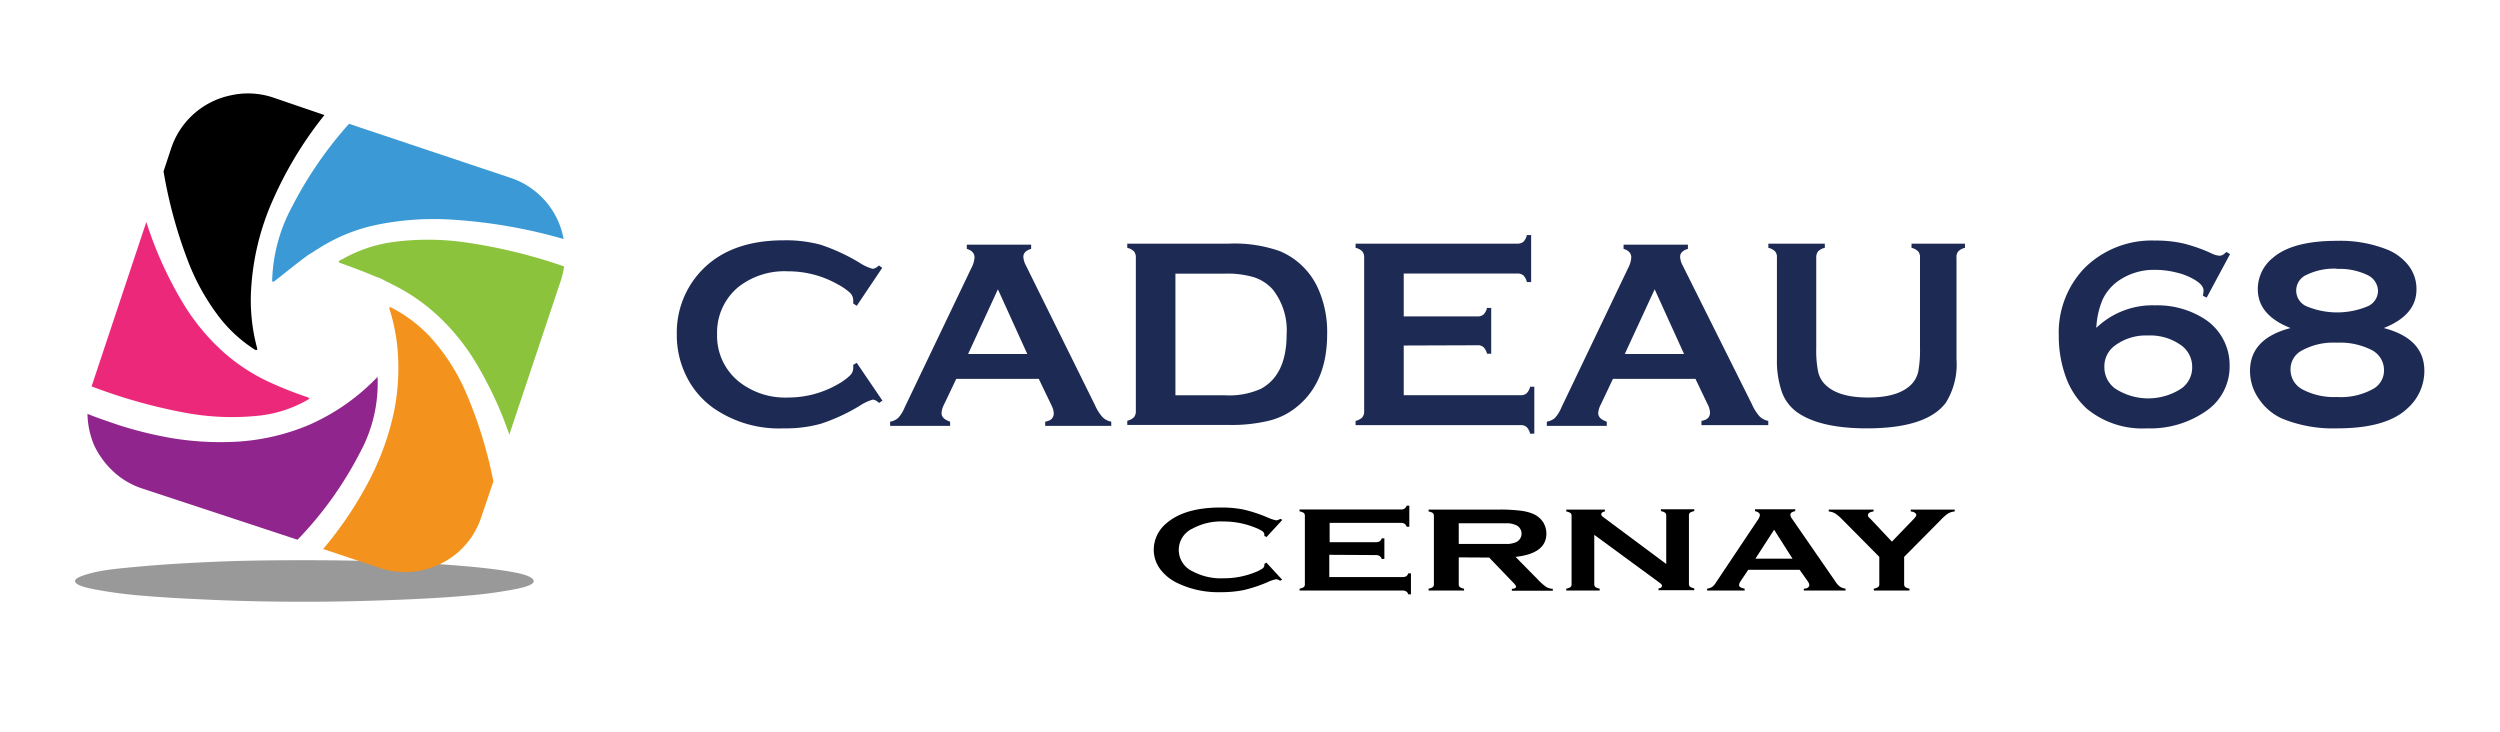 <svg id="Calque_1" data-name="Calque 1" xmlns="http://www.w3.org/2000/svg" viewBox="0 0 291.81 85.41"><defs><style>.cls-1{fill:#999;}.cls-1,.cls-2,.cls-3,.cls-4,.cls-5,.cls-6,.cls-7{fill-rule:evenodd;}.cls-3{fill:#3b9ad5;}.cls-4{fill:#8bc33d;}.cls-5{fill:#f3921c;}.cls-6{fill:#90258d;}.cls-7{fill:#ec287a;}.cls-8{fill:#1d2a54;}</style></defs><title>logo-mobile</title><path class="cls-1" d="M62.3,67.84c0,.34-.72.64-2.11.92a51.89,51.89,0,0,1-5.74.77c-2.43.22-5.26.38-8.5.5s-6.69.21-10.42.21-7.18-.07-10.42-.21-6.05-.28-8.5-.5a51.89,51.89,0,0,1-5.74-.77c-1.39-.28-2.09-.58-2.11-.92s.72-.65,2.11-1,3.29-.52,5.74-.74,5.28-.39,8.5-.53,6.71-.18,10.42-.18,7.21.06,10.42.18,6.07.32,8.5.53,4.36.47,5.74.74,2.09.62,2.11,1"/><path class="cls-2" d="M29.76,40.84a1.09,1.09,0,0,0,.14,0,.13.13,0,0,0,.12,0s0-.07,0-.17a21.63,21.63,0,0,1-.68-7.32,29.74,29.74,0,0,1,2.19-9.26,44.59,44.59,0,0,1,6.34-10.66l-6-2.05a9.19,9.19,0,0,0-4.89-.26,9.31,9.31,0,0,0-7,6.19l-.89,2.69a54.36,54.36,0,0,0,2.81,10.36A26.05,26.05,0,0,0,25.58,37a16.38,16.38,0,0,0,4.18,3.82"/><path class="cls-3" d="M59.6,20.76,40.74,14.45a46,46,0,0,0-6.69,9.75,19.27,19.27,0,0,0-2.28,8.43.41.41,0,0,0,.06.27s.08,0,.18-.06C33.09,32,34.31,31,35.65,30a6.33,6.33,0,0,1,.92-.59h0a2.81,2.81,0,0,1,.29-.21l.59-.36a20.13,20.13,0,0,1,6.25-2.54,33,33,0,0,1,9.24-.65A60.58,60.58,0,0,1,65.79,27.9a9.28,9.28,0,0,0-6.19-7.14"/><path class="cls-4" d="M39.74,30.35q-.18.12-.18.15a.08.08,0,0,0,0,.12l.11.06c1.33.47,2.74,1,4.24,1.63a5.25,5.25,0,0,1,1,.44v0l.29.15a6.61,6.61,0,0,1,.59.3,22,22,0,0,1,4.77,3.16,25.3,25.3,0,0,1,4.68,5.48,43.86,43.86,0,0,1,4.21,8.89L65.5,32.63a12,12,0,0,0,.35-1.53,62.27,62.27,0,0,0-11.61-2.82,30.74,30.74,0,0,0-8.58,0,16.61,16.61,0,0,0-5.92,2.1"/><path class="cls-5" d="M57.59,56.2l-1.42,4.18a9.3,9.3,0,0,1-2.7,4.08,9.41,9.41,0,0,1-4.26,2.11,9.17,9.17,0,0,1-4.86-.27l-6.63-2.22a43.3,43.3,0,0,0,5.6-8.44A31.44,31.44,0,0,0,46,48a25.52,25.52,0,0,0,.45-6.6,21.55,21.55,0,0,0-1-5.36q0-.15,0-.18s.06,0,.12,0l.14.06a16.44,16.44,0,0,1,4.56,3.47,23.52,23.52,0,0,1,4.09,6.36A51.27,51.27,0,0,1,57.59,56.2"/><path class="cls-6" d="M44.06,44a24.78,24.78,0,0,1-8,5.6,25.46,25.46,0,0,1-8.32,1.95,34.85,34.85,0,0,1-7.69-.41,46.33,46.33,0,0,1-6.16-1.51c-1.72-.59-2.94-1-3.68-1.33A9.87,9.87,0,0,0,11,52a10,10,0,0,0,2.19,3,9.06,9.06,0,0,0,3.35,2L34.73,63a42.7,42.7,0,0,0,7.34-10.27,16.89,16.89,0,0,0,2-8.77"/><path class="cls-7" d="M35.91,46.67q.18-.09.18-.12a.09.09,0,0,1,0-.06s-.06-.06-.18-.12a45.25,45.25,0,0,1-4.67-1.86,21.88,21.88,0,0,1-4.95-3.23,24.9,24.9,0,0,1-4.85-5.77,44.39,44.39,0,0,1-4.36-9.6L10.69,45.1a62.76,62.76,0,0,0,11.1,3.11,29.75,29.75,0,0,0,8.32.32,14.53,14.53,0,0,0,5.8-1.86"/><path class="cls-8" d="M100,42.35,103,46.76l-.4.28a1.2,1.2,0,0,0-.71-.4,5.62,5.62,0,0,0-1.57.74,21.71,21.71,0,0,1-4.5,2.08,15.33,15.33,0,0,1-4.33.54,13.43,13.43,0,0,1-8.23-2.38,9.92,9.92,0,0,1-3-3.43A10.72,10.72,0,0,1,79,39a10.48,10.48,0,0,1,2.25-6.69q3.39-4.26,10.23-4.26a15.58,15.58,0,0,1,4.32.52,22.69,22.69,0,0,1,4.5,2.08,5.45,5.45,0,0,0,1.57.73,1.2,1.2,0,0,0,.71-.4l.4.28L100,35.7l-.41-.28a3.43,3.43,0,0,0,0-.41,1.21,1.21,0,0,0-.39-.85,6.68,6.68,0,0,0-1.38-.95A11.68,11.68,0,0,0,92,31.67a8.71,8.71,0,0,0-5.79,1.81A6.89,6.89,0,0,0,83.7,39a6.86,6.86,0,0,0,2.55,5.55A8.71,8.71,0,0,0,92,46.4a11.6,11.6,0,0,0,5.82-1.56,6.68,6.68,0,0,0,1.38-1,1.2,1.2,0,0,0,.39-.85,3.28,3.28,0,0,0,0-.4Z"/><path class="cls-8" d="M121.25,44.22h-9.63l-1.43,3a2.43,2.43,0,0,0-.29,1c0,.46.34.77,1,1v.49h-7v-.49a1.88,1.88,0,0,0,.94-.44,4.1,4.1,0,0,0,.75-1.21l7.79-16.28a3.07,3.07,0,0,0,.37-1.24c0-.48-.3-.82-.9-1v-.49h7.51v.49c-.61.18-.91.49-.91.92a2.42,2.42,0,0,0,.29,1l8.07,16.32a5.28,5.28,0,0,0,.9,1.42,2,2,0,0,0,1,.51v.49H122v-.49c.69-.12,1-.44,1-1a2.47,2.47,0,0,0-.31-1Zm-1.34-2.9-3.43-7.55L113,41.32Z"/><path class="cls-8" d="M132.58,48V30.07a1.1,1.1,0,0,0-.22-.73,1.61,1.61,0,0,0-.78-.41v-.49H143.4a15.85,15.85,0,0,1,6,.88,8.49,8.49,0,0,1,4.41,4.26A12.35,12.35,0,0,1,154.91,39q0,5.49-3.37,8.35a8.27,8.27,0,0,1-3.31,1.73,18.49,18.49,0,0,1-4.83.52H131.58v-.49a1.61,1.61,0,0,0,.78-.41A1.08,1.08,0,0,0,132.58,48Zm4.62-1.86H143a9,9,0,0,0,4.18-.76q3-1.62,3-6.35a7.67,7.67,0,0,0-1.61-5.23,5,5,0,0,0-2.18-1.43,10.8,10.8,0,0,0-3.39-.43H137.2Z"/><path class="cls-8" d="M163.85,40.33v5.8h13.63a1,1,0,0,0,.71-.22,1.57,1.57,0,0,0,.41-.77h.49v5.48h-.49a1.66,1.66,0,0,0-.41-.78,1.06,1.06,0,0,0-.71-.22H158.23v-.49a1.61,1.61,0,0,0,.78-.41,1.08,1.08,0,0,0,.22-.73V30.07a1.1,1.1,0,0,0-.22-.73,1.61,1.61,0,0,0-.78-.41v-.49h18.88a1.06,1.06,0,0,0,.71-.22,1.58,1.58,0,0,0,.4-.78h.5v5.48h-.5a1.58,1.58,0,0,0-.4-.77,1,1,0,0,0-.71-.22H163.85v5h8.6a1,1,0,0,0,.71-.22,1.57,1.57,0,0,0,.41-.77h.49v5.35h-.49a1.67,1.67,0,0,0-.41-.77,1,1,0,0,0-.71-.22Z"/><path class="cls-8" d="M197.9,44.22h-9.63l-1.42,3a2.48,2.48,0,0,0-.3,1c0,.46.35.77,1,1v.49h-7v-.49a1.91,1.91,0,0,0,.95-.44,4.1,4.1,0,0,0,.75-1.21l7.79-16.28a3.07,3.07,0,0,0,.37-1.24c0-.48-.3-.82-.9-1v-.49h7.51v.49c-.61.18-.91.49-.91.92a2.28,2.28,0,0,0,.29,1L204.5,47.2a5.28,5.28,0,0,0,.9,1.42,2,2,0,0,0,1,.51v.49h-7.8v-.49c.69-.12,1-.44,1-1a2.47,2.47,0,0,0-.31-1Zm-1.33-2.9-3.43-7.55-3.49,7.55Z"/><path class="cls-8" d="M228.37,30.07V41.94A8.45,8.45,0,0,1,227.13,47q-2.24,3-9.23,3c-3.38,0-6-.55-7.75-1.63A5,5,0,0,1,208,45.79a11.09,11.09,0,0,1-.59-3.85V30.07a1,1,0,0,0-.22-.73,1.56,1.56,0,0,0-.78-.41v-.49H213v.49a1.58,1.58,0,0,0-.78.4,1.15,1.15,0,0,0-.22.74V40.64a12.74,12.74,0,0,0,.21,2.71,3,3,0,0,0,.76,1.46q1.49,1.59,5.09,1.59t5.1-1.59a3.13,3.13,0,0,0,.75-1.46,13.61,13.61,0,0,0,.2-2.71V30.07a1,1,0,0,0-.22-.73,1.57,1.57,0,0,0-.77-.41v-.49h6.24v.49a1.56,1.56,0,0,0-.78.41A1,1,0,0,0,228.37,30.07Z"/><path class="cls-8" d="M260.3,29.66l-2.73,5.08-.44-.22a3.81,3.81,0,0,0,.08-.6c0-.42-.33-.83-1-1.24a7.27,7.27,0,0,0-2.13-.86,10,10,0,0,0-2.5-.32,7.22,7.22,0,0,0-4.41,1.35A5.63,5.63,0,0,0,245.41,35a9.68,9.68,0,0,0-.72,3.27,9.47,9.47,0,0,1,6.87-2.63,10.22,10.22,0,0,1,5.81,1.62,6.41,6.41,0,0,1,2.88,5.46A6.26,6.26,0,0,1,257.47,48a11.37,11.37,0,0,1-6.86,2,10.18,10.18,0,0,1-7-2.27,9.22,9.22,0,0,1-2.51-3.82,13.8,13.8,0,0,1-.79-4.67,10.86,10.86,0,0,1,3.05-8,11.13,11.13,0,0,1,8.22-3.16,14.39,14.39,0,0,1,3.2.32,18.47,18.47,0,0,1,3.3,1.15,2.63,2.63,0,0,0,1,.3.81.81,0,0,0,.52-.21l.29-.23Zm-9.58,9.5a6.07,6.07,0,0,0-3.85,1.17,3,3,0,0,0-1.24,2.5,3.07,3.07,0,0,0,1.24,2.51,7.07,7.07,0,0,0,7.76,0,3,3,0,0,0,1.25-2.47,3.09,3.09,0,0,0-1.25-2.54A6.17,6.17,0,0,0,250.72,39.16Z"/><path class="cls-8" d="M278.24,38.29q4.74,1.23,4.74,5a5.84,5.84,0,0,1-2,4.4Q278.52,50,272.81,50a15.72,15.72,0,0,1-6.43-1.14,6.45,6.45,0,0,1-2.68-2.25,5.68,5.68,0,0,1-1.07-3.32q0-3.76,4.73-5c-2.54-1-3.82-2.51-3.82-4.53a4.67,4.67,0,0,1,1.74-3.65c1.57-1.36,4.08-2,7.51-2a14.85,14.85,0,0,1,6,1.08A6.07,6.07,0,0,1,281.14,31a4.47,4.47,0,0,1,.92,2.78Q282.06,36.79,278.24,38.29ZM272.76,40a7.61,7.61,0,0,0-4.23,1,2.46,2.46,0,0,0-1.17,2.16,2.6,2.6,0,0,0,1.46,2.33,7.94,7.94,0,0,0,4,.85,7.67,7.67,0,0,0,4.28-1,2.45,2.45,0,0,0,1.17-2.12,2.62,2.62,0,0,0-1.43-2.36A8.16,8.16,0,0,0,272.76,40Zm0-8.64a7.35,7.35,0,0,0-3.46.69,2,2,0,0,0,0,3.73,9.27,9.27,0,0,0,7,0A2,2,0,0,0,277.57,34a2.1,2.1,0,0,0-1.26-1.91A7.49,7.49,0,0,0,272.76,31.39Z"/><path d="M147.82,65.67l1.84,2-.25.12a.87.87,0,0,0-.45-.18,4.15,4.15,0,0,0-1,.34,16.54,16.54,0,0,1-2.81.93,13.3,13.3,0,0,1-2.71.24A10.92,10.92,0,0,1,137.32,68a5.41,5.41,0,0,1-1.87-1.53,3.82,3.82,0,0,1-.78-2.32,4,4,0,0,1,1.4-3c1.41-1.27,3.55-1.91,6.4-1.91a13.13,13.13,0,0,1,2.7.24,17.14,17.14,0,0,1,2.81.93,4.42,4.42,0,0,0,1,.33.87.87,0,0,0,.45-.18l.25.12-1.84,2-.26-.12a1.76,1.76,0,0,0,0-.19.51.51,0,0,0-.25-.38,4.55,4.55,0,0,0-.86-.42,9.7,9.7,0,0,0-3.64-.7,7,7,0,0,0-3.62.82,2.74,2.74,0,0,0,0,5,7,7,0,0,0,3.62.81,9.7,9.7,0,0,0,3.64-.69,4.44,4.44,0,0,0,.86-.43.5.5,0,0,0,.25-.38,1.41,1.41,0,0,0,0-.18Z"/><path d="M155.16,64.76v2.6h8.53a.88.88,0,0,0,.44-.09.64.64,0,0,0,.25-.35h.31v2.45h-.31a.61.61,0,0,0-.25-.34.78.78,0,0,0-.44-.1h-12v-.22a1.32,1.32,0,0,0,.49-.18.42.42,0,0,0,.13-.33v-8a.42.42,0,0,0-.13-.33,1.32,1.32,0,0,0-.49-.18v-.22h11.8a.79.79,0,0,0,.45-.1.69.69,0,0,0,.25-.35h.31v2.46h-.31a.69.69,0,0,0-.25-.35.88.88,0,0,0-.45-.1h-8.29v2.26h5.38a.91.91,0,0,0,.45-.1.69.69,0,0,0,.25-.35h.31v2.4h-.31a.66.66,0,0,0-.25-.34.81.81,0,0,0-.45-.11Z"/><path d="M170.27,65.06v3.15a.37.37,0,0,0,.14.32,1,1,0,0,0,.48.18v.22h-4.14v-.22a1.26,1.26,0,0,0,.49-.18.39.39,0,0,0,.13-.32v-8a.42.42,0,0,0-.13-.33,1.26,1.26,0,0,0-.49-.18v-.22H175a18.78,18.78,0,0,1,2.4.12A5.55,5.55,0,0,1,179,60a2.66,2.66,0,0,1,1.15,1,2.54,2.54,0,0,1,.35,1.28q0,2.33-3.6,2.72l2.58,2.62a6.62,6.62,0,0,0,1,.89,1.66,1.66,0,0,0,.77.22v.22h-4.78v-.22c.33,0,.49-.12.49-.25s-.15-.29-.46-.61l-2.68-2.79Zm0-1.57h4.46c.66,0,1.13,0,1.4,0a3.21,3.21,0,0,0,.74-.17,1.09,1.09,0,0,0,0-2.06,3,3,0,0,0-.74-.18c-.26,0-.73,0-1.4,0h-4.46Z"/><path d="M186.09,62.43V68.2a.42.42,0,0,0,.14.33,1.26,1.26,0,0,0,.49.18v.22h-3.9v-.22a1.26,1.26,0,0,0,.49-.18.42.42,0,0,0,.13-.33v-8a.39.39,0,0,0-.13-.32,1.26,1.26,0,0,0-.49-.18v-.22h4.51v.22c-.28.05-.42.16-.42.32s.09.24.27.37l7.31,5.44V60.16a.4.4,0,0,0-.14-.32,1.26,1.26,0,0,0-.48-.18v-.22h3.89v.22a1.4,1.4,0,0,0-.49.18.39.39,0,0,0-.13.32v8a.42.42,0,0,0,.13.33,1.4,1.4,0,0,0,.49.18v.22h-4.17v-.22c.27,0,.4-.14.4-.3s-.15-.26-.47-.49Z"/><path d="M210.06,66.51h-6l-.89,1.33a1,1,0,0,0-.18.44c0,.21.21.35.65.43v.22h-4.38v-.22a1.56,1.56,0,0,0,.59-.2,1.9,1.9,0,0,0,.46-.54l4.87-7.29a1.13,1.13,0,0,0,.24-.56c0-.21-.19-.37-.57-.46v-.22h4.7v.22c-.38.08-.57.22-.57.41a.82.82,0,0,0,.18.46l5.05,7.31a2.35,2.35,0,0,0,.56.64,1.6,1.6,0,0,0,.65.23v.22h-4.87v-.22c.43,0,.64-.2.64-.43a1,1,0,0,0-.19-.44Zm-.83-1.3-2.15-3.38-2.18,3.38Z"/><path d="M222.26,65V68.2a.42.42,0,0,0,.13.33,1.4,1.4,0,0,0,.49.18v.22h-4.16v-.22a1.39,1.39,0,0,0,.5-.18.42.42,0,0,0,.14-.33V65l-4.28-4.32a5.52,5.52,0,0,0-.87-.75,1.89,1.89,0,0,0-.75-.23v-.22h5.23v.22c-.43.05-.65.2-.65.43s.14.27.4.55l2.39,2.54,2.45-2.54c.27-.27.4-.46.4-.56a.34.34,0,0,0-.17-.27,1,1,0,0,0-.48-.15v-.22h5.13v.22a1.89,1.89,0,0,0-.76.23,5.12,5.12,0,0,0-.86.75Z"/></svg>